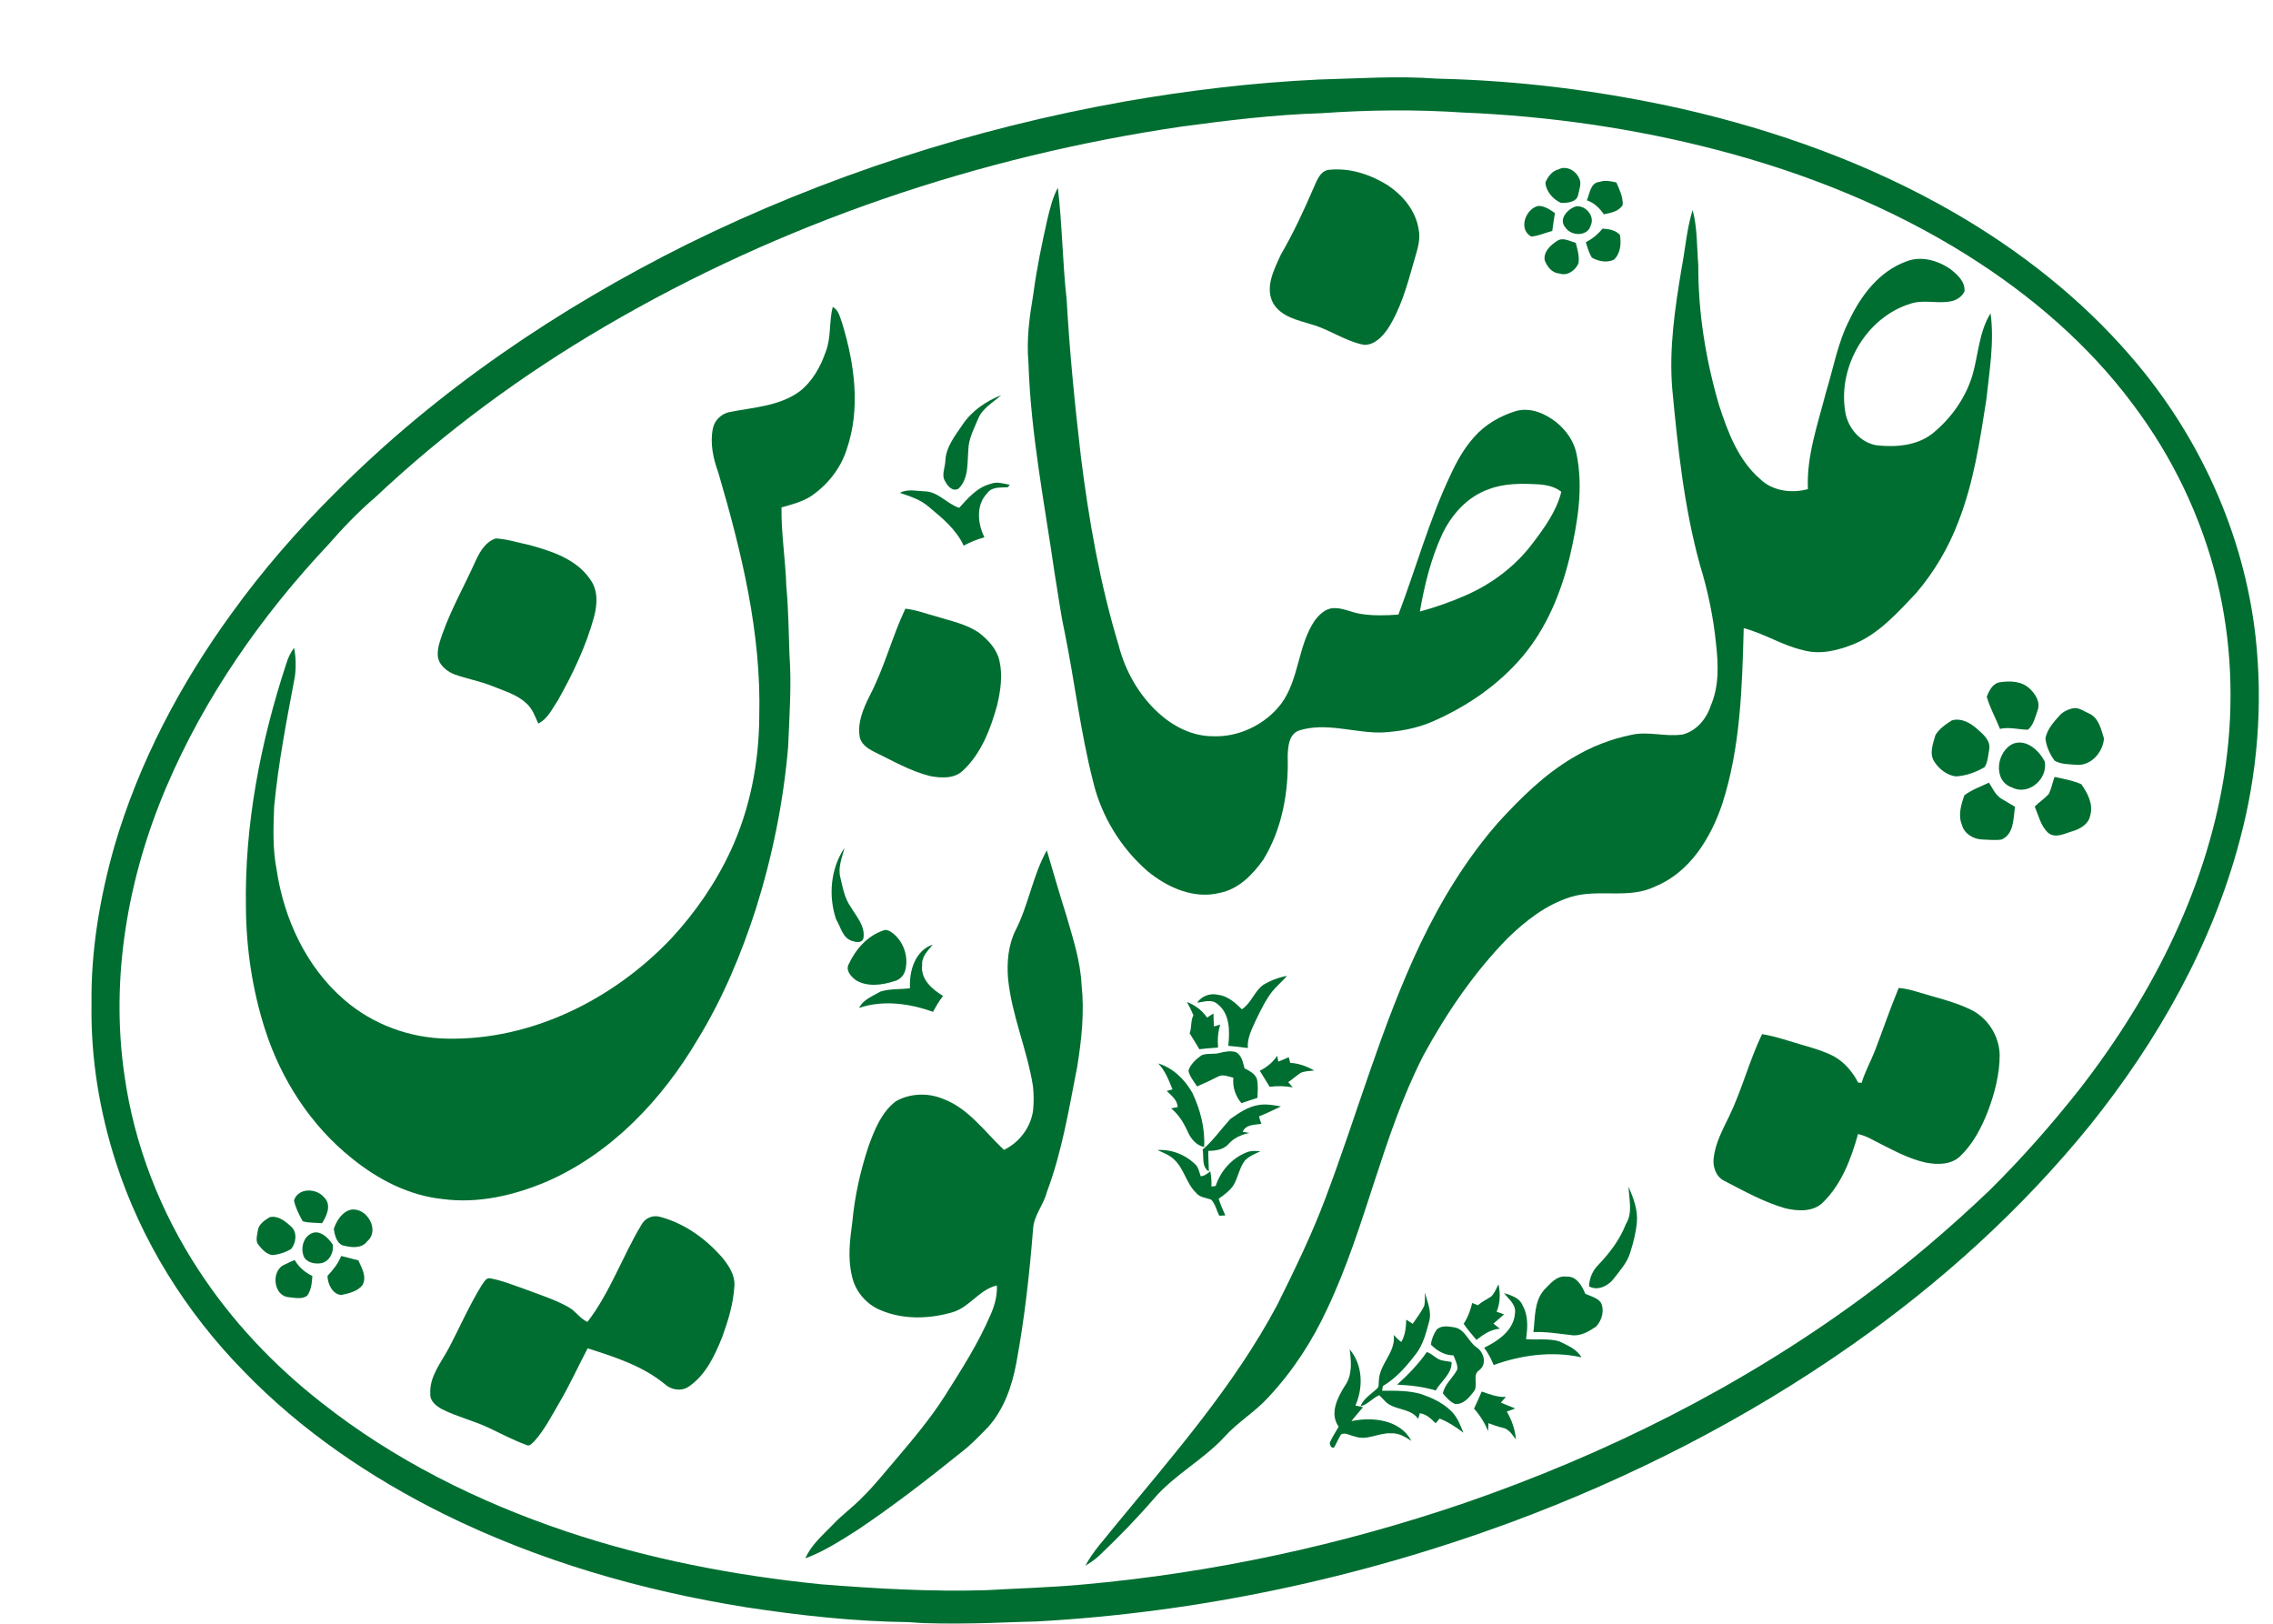 <svg width="147" height="105" viewBox="0 0 147 105" fill="none" xmlns="http://www.w3.org/2000/svg">
<g filter="url(#filter0_d_4_67)">
<path d="M80.294 0.142C82.834 0.077 85.378 -0.107 87.918 0.085C93.252 0.2 98.572 0.875 103.778 2.037C109.909 3.439 115.901 5.588 121.358 8.738C125.635 11.209 129.579 14.302 132.809 18.051C137.199 23.114 140.119 29.477 140.87 36.152C141.362 40.553 141.001 45.041 139.855 49.316C138.065 56.103 134.528 62.33 130.154 67.777C125.739 73.215 120.498 77.958 114.766 81.973C107.956 86.753 100.485 90.562 92.689 93.45C82.861 97.069 72.503 99.276 62.042 99.853C59.29 99.914 56.532 100.123 53.78 99.897C50.249 99.855 46.73 99.466 43.24 98.933C36.484 97.855 29.828 95.932 23.684 92.897C18.919 90.53 14.446 87.49 10.743 83.651C7.021 79.852 4.121 75.216 2.489 70.144C1.434 66.86 0.862 63.408 0.919 59.955C0.868 56.512 1.45 53.081 2.383 49.774C3.97 44.321 6.658 39.228 9.992 34.646C11.999 31.861 14.263 29.268 16.695 26.849C23.276 20.233 31.108 14.948 39.441 10.793C48.371 6.389 57.94 3.304 67.741 1.563C71.891 0.838 76.084 0.34 80.294 0.142ZM80.453 2.321C77.428 2.413 74.421 2.78 71.424 3.184C58.333 5.104 45.55 9.415 34.12 16.113C28.784 19.232 23.773 22.919 19.272 27.156C18.175 28.092 17.176 29.136 16.23 30.221C11.903 34.822 8.227 40.089 5.748 45.914C3.27 51.739 2.128 58.214 3.045 64.51C3.674 69.013 5.361 73.355 7.857 77.15C9.995 80.427 12.718 83.301 15.797 85.706C20.485 89.411 25.912 92.105 31.559 94.009C36.906 95.81 42.476 96.879 48.083 97.447C51.631 97.727 55.192 97.938 58.755 97.831C60.844 97.711 62.939 97.656 65.026 97.464C73.437 96.713 81.753 94.915 89.745 92.183C98.847 89.044 107.564 84.688 115.336 78.983C118.273 76.838 121.044 74.475 123.674 71.967C125.779 69.886 127.736 67.659 129.566 65.335C134.271 59.254 137.879 52.134 138.942 44.457C139.488 40.504 139.328 36.442 138.381 32.562C137.373 28.448 135.505 24.551 132.957 21.169C130.072 17.284 126.34 14.093 122.259 11.524C117.275 8.39 111.748 6.182 106.063 4.698C100.696 3.298 95.175 2.51 89.635 2.278C86.577 2.073 83.509 2.105 80.453 2.321Z" fill="#006E31"/>
<path d="M80.86 5.992C82.175 5.825 83.515 6.234 84.639 6.912C85.691 7.573 86.581 8.619 86.755 9.883C86.893 10.624 86.59 11.334 86.405 12.035C85.994 13.489 85.583 14.976 84.754 16.258C84.4 16.77 83.889 17.319 83.218 17.3C82.017 17.074 81.002 16.314 79.834 15.982C78.938 15.704 77.877 15.495 77.351 14.63C76.773 13.599 77.399 12.428 77.835 11.466C78.658 10.055 79.341 8.573 79.985 7.074C80.177 6.659 80.359 6.117 80.86 5.992Z" fill="#006E31"/>
<path d="M95.788 5.955C96.297 5.682 96.91 6.034 97.123 6.524C97.302 6.849 97.14 7.223 97.072 7.558C97.002 8.081 96.362 8.134 95.943 8.119C95.435 7.885 94.973 7.371 94.946 6.794C95.111 6.424 95.37 6.056 95.788 5.955Z" fill="#006E31"/>
<path d="M97.625 7.952C97.822 7.515 97.847 6.811 98.451 6.761C98.806 6.632 99.18 6.719 99.535 6.8C99.736 7.26 99.973 7.741 99.944 8.257C99.685 8.683 99.17 8.765 98.725 8.858C98.45 8.455 98.092 8.112 97.625 7.952Z" fill="#006E31"/>
<path d="M62.742 9.155C62.91 8.468 63.075 7.77 63.413 7.141C63.7 9.543 63.713 11.968 63.983 14.372C64.175 17.774 64.51 21.163 64.906 24.548C65.421 28.652 66.138 32.746 67.34 36.712C67.766 38.381 68.65 39.945 69.927 41.11C70.868 41.966 72.106 42.605 73.4 42.608C75.105 42.693 76.825 41.858 77.859 40.507C79.028 38.914 78.923 36.764 80.022 35.134C80.318 34.744 80.712 34.352 81.231 34.323C81.835 34.296 82.386 34.599 82.972 34.693C83.785 34.827 84.617 34.802 85.438 34.743C86.579 31.742 87.425 28.627 88.803 25.72C89.208 24.842 89.683 23.988 90.333 23.265C91.047 22.446 92.027 21.887 93.06 21.574C93.996 21.325 94.956 21.745 95.677 22.328C96.285 22.831 96.77 23.505 96.944 24.286C97.426 26.532 97.022 28.842 96.51 31.045C95.945 33.357 95.01 35.632 93.457 37.462C91.903 39.297 89.87 40.686 87.677 41.646C86.631 42.107 85.493 42.307 84.358 42.367C82.573 42.403 80.767 41.685 79.007 42.239C78.352 42.48 78.298 43.279 78.278 43.873C78.345 46.19 77.927 48.593 76.701 50.591C76.013 51.559 75.105 52.498 73.891 52.737C72.214 53.164 70.5 52.39 69.22 51.339C67.492 49.84 66.236 47.793 65.701 45.566C64.875 42.346 64.498 39.036 63.835 35.782C63.574 34.578 63.423 33.355 63.214 32.14C62.562 27.589 61.655 23.056 61.513 18.448C61.375 16.964 61.581 15.475 61.827 14.013C62.045 12.379 62.378 10.763 62.742 9.155ZM91.288 26.634C89.901 27.112 88.864 28.281 88.255 29.581C87.531 31.151 87.123 32.851 86.826 34.546C87.83 34.272 88.817 33.928 89.77 33.507C91.464 32.774 92.987 31.628 94.104 30.153C94.879 29.135 95.66 28.064 95.974 26.801C95.546 26.459 94.996 26.351 94.463 26.319C93.398 26.262 92.297 26.245 91.288 26.634Z" fill="#006E31"/>
<path d="M94.035 10.3C93.171 9.84 93.656 8.509 94.474 8.317C94.886 8.304 95.231 8.556 95.56 8.775C95.502 9.162 95.436 9.547 95.389 9.936C94.936 10.05 94.503 10.253 94.035 10.3Z" fill="#006E31"/>
<path d="M96.92 8.346C97.538 8.255 98.163 8.977 97.876 9.579C97.672 10.317 96.587 10.277 96.224 9.694C95.775 9.163 96.395 8.503 96.92 8.346Z" fill="#006E31"/>
<path d="M103.745 12.392C103.99 11.122 104.081 9.816 104.468 8.579C104.776 9.749 104.736 10.967 104.833 12.163C104.82 15.216 105.315 18.262 106.171 21.189C106.735 22.924 107.406 24.74 108.823 25.969C109.629 26.759 110.864 26.916 111.922 26.63C111.822 24.485 112.562 22.434 113.085 20.386C113.57 18.812 113.849 17.161 114.608 15.683C115.369 14.086 116.548 12.538 118.265 11.915C119.216 11.521 120.304 11.833 121.122 12.39C121.576 12.748 122.106 13.205 122.047 13.847C121.879 14.2 121.52 14.424 121.144 14.488C120.292 14.652 119.406 14.359 118.566 14.635C115.722 15.502 113.872 18.658 114.327 21.565C114.467 22.634 115.288 23.626 116.38 23.798C117.614 23.928 118.967 23.827 119.979 23.033C121.183 22.056 122.126 20.731 122.57 19.237C122.947 17.915 122.988 16.452 123.735 15.261C123.987 17.122 123.657 19 123.46 20.853C123.044 23.498 122.647 26.179 121.67 28.689C121.034 30.39 120.097 31.976 118.918 33.357C117.733 34.599 116.558 35.947 114.94 36.63C113.891 37.059 112.702 37.364 111.583 37.035C110.252 36.732 109.089 35.959 107.77 35.623C107.668 39.443 107.564 43.34 106.375 47.007C105.632 49.204 104.277 51.414 102.043 52.325C100.333 53.164 98.369 52.454 96.593 53.001C95 53.492 93.653 54.547 92.475 55.697C90.311 57.92 88.55 60.507 87.068 63.225C84.388 68.44 83.356 74.305 80.853 79.596C79.89 81.695 78.615 83.657 77.038 85.345C76.179 86.298 75.054 86.953 74.196 87.908C72.824 89.401 70.972 90.35 69.645 91.89C68.53 93.187 67.335 94.413 66.094 95.589C65.825 95.847 65.512 96.053 65.195 96.248C65.683 95.309 66.427 94.548 67.072 93.722C70.841 89.139 74.809 84.635 77.61 79.366C78.722 77.12 79.826 74.864 80.707 72.516C82.784 67.032 84.334 61.343 86.856 56.034C88.204 53.218 89.843 50.523 91.909 48.17C93.343 46.607 94.872 45.088 96.711 44.003C97.884 43.29 99.183 42.787 100.527 42.514C101.622 42.276 102.731 42.666 103.829 42.494C104.742 42.256 105.381 41.453 105.658 40.584C106.187 39.336 106.127 37.946 105.979 36.627C105.807 34.895 105.448 33.182 104.936 31.52C103.913 27.808 103.508 23.963 103.148 20.142C102.932 17.543 103.321 14.948 103.745 12.392Z" fill="#006E31"/>
<path d="M98.636 9.785C99.04 9.806 99.474 9.873 99.764 10.189C99.859 10.736 99.808 11.415 99.359 11.802C98.902 12.007 98.359 11.897 97.944 11.657C97.76 11.349 97.662 11.002 97.56 10.662C97.977 10.449 98.343 10.15 98.636 9.785Z" fill="#006E31"/>
<path d="M95.704 10.577C96.078 10.32 96.523 10.604 96.907 10.701C97.019 11.132 97.153 11.575 97.085 12.025C96.883 12.492 96.356 12.871 95.837 12.682C95.364 12.651 95.064 12.25 94.902 11.844C94.802 11.28 95.277 10.853 95.704 10.577Z" fill="#006E31"/>
<path d="M48.853 14.852C49.249 15.046 49.316 15.525 49.464 15.896C50.263 18.523 50.674 21.416 49.754 24.07C49.367 25.29 48.535 26.334 47.488 27.06C46.902 27.448 46.212 27.624 45.542 27.809C45.518 29.527 45.804 31.228 45.855 32.943C45.992 34.398 46.002 35.859 46.056 37.317C46.199 39.316 46.053 41.319 45.969 43.317C45.663 46.864 44.951 50.376 43.884 53.772C42.938 56.709 41.735 59.578 40.121 62.213C37.83 66.099 34.557 69.568 30.375 71.401C28.265 72.294 25.941 72.846 23.642 72.539C21.471 72.32 19.461 71.283 17.781 69.923C15.092 67.787 13.161 64.782 12.125 61.522C11.32 58.995 10.925 56.344 10.905 53.694C10.807 48.334 11.845 42.999 13.513 37.919C13.623 37.55 13.791 37.199 14.02 36.89C14.14 37.507 14.152 38.143 14.069 38.766C13.543 41.545 13.003 44.326 12.731 47.143C12.678 48.507 12.623 49.89 12.889 51.236C13.361 54.412 14.802 57.531 17.262 59.651C19.094 61.238 21.491 62.127 23.911 62.164C29.404 62.276 34.684 59.614 38.415 55.682C39.976 53.994 41.301 52.077 42.266 49.986C43.516 47.284 44.087 44.293 44.103 41.325C44.245 35.964 42.961 30.698 41.463 25.589C41.129 24.67 40.904 23.677 41.105 22.702C41.216 22.151 41.69 21.718 42.241 21.635C43.759 21.339 45.417 21.257 46.711 20.312C47.538 19.671 48.07 18.712 48.405 17.737C48.762 16.814 48.609 15.8 48.853 14.852Z" fill="#006E31"/>
<path d="M57.248 22.464C57.845 21.567 58.769 20.944 59.756 20.547C59.233 21.021 58.557 21.383 58.266 22.06C57.996 22.722 57.634 23.376 57.623 24.108C57.553 24.955 57.653 25.964 56.983 26.606C56.609 26.802 56.306 26.455 56.144 26.156C55.855 25.748 56.12 25.259 56.138 24.814C56.169 23.909 56.765 23.181 57.248 22.464Z" fill="#006E31"/>
<path d="M57.033 27.84C57.607 27.205 58.203 26.505 59.074 26.287C59.478 26.124 59.901 26.274 60.307 26.351C60.261 26.402 60.216 26.455 60.173 26.508C59.714 26.541 59.136 26.462 58.842 26.899C58.104 27.657 58.223 28.864 58.666 29.745C58.198 29.873 57.748 30.055 57.323 30.285C56.849 29.25 55.941 28.499 55.081 27.788C54.547 27.31 53.858 27.097 53.194 26.87C53.688 26.606 54.247 26.75 54.776 26.772C55.664 26.772 56.232 27.579 57.033 27.84Z" fill="#006E31"/>
<path d="M25.776 31.231C26.045 30.654 26.423 30.014 27.07 29.819C27.794 29.857 28.492 30.092 29.202 30.234C30.67 30.634 32.293 31.154 33.18 32.483C33.691 33.181 33.628 34.096 33.419 34.891C32.903 36.778 32.052 38.559 31.097 40.26C30.723 40.804 30.437 41.486 29.809 41.787C29.606 41.322 29.427 40.817 29.034 40.473C28.43 39.911 27.615 39.684 26.87 39.378C26.055 39.042 25.179 38.898 24.354 38.597C23.842 38.383 23.325 37.943 23.31 37.347C23.293 36.86 23.47 36.398 23.627 35.946C24.213 34.317 25.072 32.808 25.776 31.231Z" fill="#006E31"/>
<path d="M53.55 34.361C54.241 34.432 54.889 34.69 55.558 34.865C56.498 35.161 57.505 35.349 58.327 35.927C58.913 36.384 59.462 36.97 59.633 37.715C59.857 38.665 59.709 39.658 59.49 40.594C59.066 42.13 58.471 43.711 57.282 44.824C56.72 45.37 55.865 45.318 55.153 45.185C53.857 44.861 52.696 44.178 51.504 43.599C51.1 43.396 50.655 43.091 50.593 42.606C50.45 41.697 50.836 40.828 51.223 40.031C52.183 38.22 52.679 36.21 53.55 34.361Z" fill="#006E31"/>
<path d="M123.489 40.056C123.635 39.661 123.886 39.173 124.354 39.116C125.002 39.017 125.763 39.046 126.262 39.531C126.636 39.874 126.968 40.4 126.78 40.924C126.628 41.362 126.518 41.872 126.154 42.188C125.55 42.184 124.948 41.992 124.344 42.134C124.068 41.438 123.691 40.777 123.489 40.056Z" fill="#006E31"/>
<path d="M129.073 40.801C129.437 40.725 129.758 40.99 130.078 41.127C130.725 41.392 130.88 42.153 131.068 42.751C131.008 43.632 130.243 44.525 129.309 44.458C128.827 44.414 128.29 44.441 127.867 44.184C127.562 43.763 127.336 43.259 127.282 42.743C127.39 42.177 127.783 41.727 128.157 41.312C128.388 41.035 128.723 40.874 129.073 40.801Z" fill="#006E31"/>
<path d="M121.223 41.589C121.795 41.406 122.402 41.724 122.829 42.106C123.221 42.45 123.749 42.865 123.649 43.455C123.574 43.839 123.566 44.27 123.347 44.607C122.785 44.943 122.131 45.176 121.473 45.206C120.907 45.126 120.41 44.734 120.104 44.265C119.751 43.74 120.01 43.086 120.168 42.539C120.41 42.126 120.825 41.843 121.223 41.589Z" fill="#006E31"/>
<path d="M125.231 43.078C126.076 42.792 126.875 43.541 127.236 44.24C127.461 45.361 126.194 46.475 125.123 45.922C123.844 45.496 124.12 43.536 125.231 43.078Z" fill="#006E31"/>
<path d="M127.492 46.354C127.669 46.001 127.739 45.609 127.872 45.239C128.455 45.371 129.058 45.465 129.606 45.715C130.013 46.293 130.397 47.021 130.175 47.746C130.072 48.292 129.532 48.602 129.041 48.75C128.534 48.89 127.942 49.244 127.457 48.854C126.975 48.408 126.838 47.738 126.591 47.156C126.874 46.87 127.219 46.651 127.492 46.354Z" fill="#006E31"/>
<path d="M122.042 46.426C122.52 46.069 123.093 45.865 123.631 45.61C123.864 45.968 124.038 46.398 124.415 46.637C124.709 46.823 125.019 46.984 125.316 47.17C125.204 47.911 125.261 48.934 124.446 49.288C124.025 49.356 123.595 49.297 123.173 49.285C122.614 49.26 122.021 48.907 121.883 48.337C121.621 47.716 121.829 47.027 122.042 46.426Z" fill="#006E31"/>
<path d="M49.075 54.455C48.56 52.94 48.711 51.164 49.621 49.823C49.466 50.441 49.179 51.076 49.343 51.724C49.501 52.374 49.611 53.064 50.005 53.624C50.375 54.259 50.978 54.886 50.837 55.682C50.736 56.008 50.341 55.926 50.098 55.844C49.489 55.654 49.37 54.94 49.075 54.455Z" fill="#006E31"/>
<path d="M60.671 55.172C61.523 53.515 61.786 51.619 62.699 49.988C63.114 51.386 63.513 52.788 63.956 54.178C64.383 55.655 64.872 57.136 64.948 58.685C65.139 60.453 64.948 62.237 64.665 63.986C64.128 66.718 63.683 69.487 62.696 72.104C62.491 72.919 61.871 73.583 61.814 74.439C61.583 77.35 61.263 80.259 60.729 83.133C60.453 84.622 59.935 86.124 58.911 87.272C58.35 87.849 57.791 88.437 57.148 88.927C54.986 90.668 52.786 92.367 50.483 93.917C49.394 94.609 48.297 95.32 47.083 95.774C47.459 94.891 48.22 94.264 48.87 93.585C49.466 92.947 50.186 92.442 50.786 91.808C51.511 91.103 52.137 90.307 52.796 89.542C53.953 88.178 55.117 86.813 56.083 85.302C57.181 83.564 58.303 81.823 59.103 79.923C59.347 79.356 59.498 78.746 59.472 78.126C58.343 78.377 57.715 79.524 56.617 79.852C55.107 80.296 53.425 80.35 51.957 79.725C51.014 79.347 50.284 78.475 50.089 77.478C49.815 76.331 49.968 75.143 50.126 73.991C50.278 72.334 50.647 70.697 51.17 69.12C51.557 68.056 52.005 66.924 52.932 66.216C53.841 65.698 54.986 65.654 55.952 66.045C57.629 66.651 58.673 68.184 59.93 69.357C60.932 68.874 61.682 67.881 61.816 66.769C61.865 66.258 61.856 65.742 61.804 65.233C61.429 62.866 60.418 60.639 60.19 58.244C60.111 57.201 60.207 56.123 60.671 55.172Z" fill="#006E31"/>
<path d="M52.13 55.169C52.305 55.088 52.489 55.173 52.636 55.27C53.4 55.791 53.772 56.809 53.555 57.701C53.483 58.048 53.214 58.352 52.865 58.439C52.066 58.698 51.13 58.84 50.368 58.395C50.052 58.169 49.666 57.758 49.89 57.345C50.34 56.378 51.098 55.516 52.13 55.169Z" fill="#006E31"/>
<path d="M53.854 58.905C53.783 57.807 54.177 56.47 55.323 56.081C55.014 56.473 54.592 56.856 54.639 57.405C54.521 58.321 55.286 58.976 55.989 59.403C55.74 59.723 55.532 60.073 55.343 60.433C53.827 59.889 52.112 59.649 50.56 60.178C50.825 59.629 51.445 59.414 51.94 59.121C52.553 58.925 53.218 58.989 53.854 58.905Z" fill="#006E31"/>
<path d="M76.691 58.69C77.165 58.407 77.689 58.203 78.236 58.105C77.93 58.46 77.566 58.76 77.27 59.124C76.847 59.676 76.545 60.306 76.24 60.928C75.981 61.512 75.646 62.108 75.7 62.771C75.28 62.713 74.858 62.666 74.437 62.629C74.534 61.696 74.558 60.535 73.72 59.914C73.346 59.594 72.848 59.79 72.42 59.843C72.709 59.406 73.266 59.204 73.773 59.329C74.398 59.403 74.886 59.837 75.316 60.265C75.916 59.877 76.118 59.11 76.691 58.69Z" fill="#006E31"/>
<path d="M117.794 58.884C118.202 58.924 118.606 59.012 118.997 59.14C120.152 59.497 121.348 59.754 122.443 60.283C123.551 60.811 124.297 61.99 124.324 63.216C124.322 64.469 123.999 65.701 123.559 66.868C123.143 67.928 122.598 68.978 121.766 69.771C121.168 70.337 120.275 70.325 119.518 70.174C118.518 69.95 117.602 69.47 116.695 69.009C116.193 68.764 115.716 68.448 115.163 68.336C114.718 69.921 114.116 71.545 112.923 72.725C112.28 73.398 111.248 73.327 110.42 73.125C109.04 72.721 107.78 72.014 106.51 71.358C105.979 71.1 105.763 70.464 105.824 69.908C105.927 68.935 106.405 68.059 106.824 67.193C107.659 65.47 108.126 63.597 108.955 61.873C109.888 62.023 110.775 62.35 111.681 62.606C112.328 62.795 112.984 62.984 113.584 63.3C114.281 63.678 114.807 64.31 115.173 65.004C115.228 65.008 115.339 65.019 115.395 65.024C115.618 64.284 116.002 63.609 116.278 62.888C116.787 61.555 117.247 60.202 117.794 58.884Z" fill="#006E31"/>
<path d="M71.764 59.795C72.292 60 72.742 60.332 73.063 60.803C73.198 60.712 73.336 60.622 73.475 60.535C73.483 60.815 73.492 61.096 73.505 61.377C73.642 61.336 73.78 61.295 73.919 61.253C73.764 61.734 73.731 62.24 73.775 62.742C73.369 62.764 72.965 62.806 72.561 62.849C72.37 62.493 72.137 62.165 71.936 61.818C72.082 61.441 71.988 61.019 72.181 60.655C72.059 60.359 71.919 60.073 71.764 59.795Z" fill="#006E31"/>
<path d="M73.864 63.092C74.201 63.004 74.559 62.937 74.905 63.027C75.311 63.22 75.378 63.695 75.486 64.084C75.789 64.243 76.145 64.411 76.28 64.751C76.384 65.156 76.333 65.578 76.321 65.992C75.976 66.109 75.629 66.224 75.283 66.335C74.896 65.876 74.701 65.291 74.765 64.694C74.445 64.621 74.093 64.442 73.777 64.618C73.33 64.846 72.877 65.058 72.414 65.254C72.218 64.923 71.929 64.62 71.86 64.231C71.993 63.808 72.353 63.493 72.703 63.242C73.067 63.085 73.484 63.196 73.864 63.092Z" fill="#006E31"/>
<path d="M76.472 64.242C76.924 64.015 77.324 63.694 77.601 63.267C77.618 63.362 77.653 63.554 77.67 63.651C77.896 63.557 78.122 63.464 78.347 63.365C78.372 63.458 78.421 63.641 78.445 63.732C78.998 63.759 79.517 63.956 79.995 64.226C79.702 64.256 79.396 64.259 79.12 64.375C78.839 64.556 78.596 64.792 78.312 64.975C78.406 65.088 78.504 65.201 78.601 65.315C78.109 65.223 77.606 65.214 77.111 65.281C76.894 64.936 76.694 64.581 76.472 64.242Z" fill="#006E31"/>
<path d="M69.898 63.764C70.867 64.061 71.624 64.806 72.114 65.671C72.626 66.76 72.945 67.959 72.872 69.17C72.329 69.057 71.992 68.599 71.783 68.12C71.537 67.571 71.205 67.056 70.739 66.671C70.846 66.651 71.058 66.611 71.164 66.591C71.144 66.129 70.757 65.846 70.456 65.551C70.548 65.524 70.733 65.47 70.827 65.443C70.584 64.85 70.356 64.23 69.898 63.764Z" fill="#006E31"/>
<path d="M74.563 67.363C75.12 66.974 75.704 66.561 76.392 66.456C76.876 66.371 77.365 66.466 77.844 66.546C77.377 66.773 76.907 67.001 76.422 67.191C76.461 67.355 76.517 67.516 76.576 67.676C76.149 67.734 75.552 67.715 75.368 68.191C75.479 68.21 75.698 68.244 75.808 68.261C75.302 68.365 74.812 68.574 74.462 68.966C74.13 69.347 73.62 69.42 73.142 69.421C73.138 69.864 73.171 70.305 73.18 70.747C72.696 70.472 72.868 69.804 72.778 69.337C73.454 68.761 73.967 68.018 74.563 67.363Z" fill="#006E31"/>
<path d="M69.851 69.367C70.79 69.309 71.72 69.686 72.369 70.363C72.522 70.566 72.568 70.826 72.653 71.064C72.898 71.044 73.087 70.895 73.27 70.743C73.339 71.067 73.36 71.4 73.347 71.731C73.416 71.722 73.551 71.703 73.619 71.694C73.933 70.733 74.647 69.912 75.59 69.531C75.88 69.397 76.206 69.423 76.516 69.448C76.168 69.609 75.799 69.758 75.522 70.033C75.136 70.518 75.077 71.171 74.745 71.686C74.502 72.028 74.154 72.276 73.815 72.515C73.929 72.886 74.083 73.243 74.246 73.596C74.147 73.6 73.949 73.61 73.849 73.615C73.68 73.267 73.596 72.856 73.327 72.572C72.985 72.449 72.572 72.434 72.338 72.119C71.71 71.509 71.579 70.562 70.927 69.976C70.628 69.682 70.224 69.541 69.851 69.367Z" fill="#006E31"/>
<path d="M100.323 71.737C100.633 72.465 100.935 73.237 100.859 74.045C100.798 74.716 100.63 75.375 100.424 76.015C100.234 76.656 99.766 77.156 99.37 77.677C99.019 78.15 98.321 78.501 97.766 78.182C97.789 77.665 97.991 77.163 98.362 76.799C99.099 76.026 99.757 75.169 100.144 74.166C100.608 73.428 100.35 72.546 100.323 71.737Z" fill="#006E31"/>
<path d="M14.011 72.631C14.28 71.788 15.477 71.816 15.975 72.445C16.454 72.917 16.13 73.623 15.83 74.098C15.413 74.064 14.985 74.088 14.581 73.977C14.338 73.556 14.119 73.105 14.011 72.631Z" fill="#006E31"/>
<path d="M17.706 73.224C18.723 73.064 19.59 74.547 18.751 75.267C18.412 75.728 17.79 75.682 17.294 75.564C16.794 75.496 16.641 74.886 16.59 74.463C16.766 73.941 17.127 73.35 17.706 73.224Z" fill="#006E31"/>
<path d="M12.435 73.714C12.971 73.577 13.449 73.971 13.819 74.311C14.241 74.671 14.153 75.364 13.835 75.762C13.483 75.981 13.072 76.107 12.663 76.16C12.262 76.143 11.974 75.813 11.737 75.527C11.498 75.274 11.63 74.903 11.67 74.603C11.711 74.172 12.101 73.92 12.435 73.714Z" fill="#006E31"/>
<path d="M36.474 74.216C36.699 73.783 37.197 73.549 37.673 73.684C39.286 74.105 40.693 75.132 41.766 76.389C42.163 76.892 42.547 77.488 42.495 78.16C42.431 79.292 42.096 80.39 41.712 81.449C41.229 82.653 40.648 83.918 39.538 84.668C39.068 84.985 38.441 84.891 38.026 84.53C36.584 83.332 34.763 82.751 33.005 82.189C32.391 83.356 31.846 84.563 31.176 85.702C30.676 86.558 30.218 87.457 29.553 88.202C29.417 88.314 29.256 88.558 29.05 88.44C28.195 88.131 27.392 87.7 26.571 87.313C25.607 86.865 24.561 86.616 23.61 86.138C23.227 85.936 22.794 85.611 22.828 85.126C22.764 84.032 23.506 83.138 23.998 82.227C24.721 80.859 25.338 79.431 26.151 78.113C26.305 77.921 26.439 77.575 26.746 77.672C27.554 77.827 28.316 78.147 29.091 78.416C29.997 78.763 30.936 79.05 31.782 79.536C32.236 79.79 32.513 80.27 32.991 80.484C34.457 78.579 35.244 76.264 36.474 74.216Z" fill="#006E31"/>
<path d="M15.031 74.823C15.597 74.423 16.228 75.019 16.52 75.487C16.6 75.982 16.299 76.597 15.76 76.686C15.348 76.754 14.807 76.648 14.631 76.217C14.456 75.737 14.584 75.109 15.031 74.823Z" fill="#006E31"/>
<path d="M16.18 77.503C16.541 77.121 16.868 76.71 17.066 76.218C17.436 76.311 17.806 76.406 18.175 76.501C18.397 76.991 18.732 77.555 18.448 78.093C18.124 78.519 17.558 78.633 17.063 78.743C16.496 78.689 16.183 78.012 16.18 77.503Z" fill="#006E31"/>
<path d="M13.427 76.767C13.631 76.661 13.843 76.568 14.054 76.476C14.32 76.935 14.725 77.285 15.201 77.513C15.17 77.952 15.135 78.416 14.867 78.787C14.524 79.04 14.068 78.921 13.678 78.884C12.646 78.805 12.515 77.109 13.427 76.767Z" fill="#006E31"/>
<path d="M94.855 78.418C95.254 78.022 95.671 77.46 96.31 77.554C96.954 77.508 97.314 78.15 97.524 78.662C97.868 78.82 98.277 78.912 98.525 79.218C98.789 79.733 98.601 80.376 98.224 80.782C97.748 81.101 97.2 81.438 96.6 81.333C95.792 81.242 94.987 81.105 94.169 81.141C94.286 80.215 94.205 79.175 94.855 78.418Z" fill="#006E31"/>
<path d="M91.911 78.049C92.04 78.645 92.024 79.256 91.79 79.826C91.95 79.879 92.111 79.935 92.273 79.993C92.043 80.192 91.811 80.39 91.583 80.593C91.72 80.704 91.861 80.814 92.002 80.923C91.414 80.956 90.931 81.299 90.484 81.646C90.201 81.303 89.905 80.97 89.658 80.603C89.929 80.195 90.096 79.733 90.211 79.258C90.329 79.307 90.448 79.357 90.571 79.407C90.838 79.175 91.161 79.024 91.453 78.828C91.663 78.606 91.774 78.315 91.911 78.049Z" fill="#006E31"/>
<path d="M87.152 78.576C87.305 79.197 87.618 79.835 87.418 80.484C87.228 81.192 87.042 81.929 86.593 82.525C85.98 83.325 85.313 84.112 84.434 84.628C84.42 84.703 84.394 84.854 84.381 84.931C85.229 84.934 86.095 84.908 86.918 85.151C87.573 85.38 88.224 85.672 88.742 86.146C89.206 86.527 89.423 87.107 89.641 87.649C89.168 87.281 88.662 86.956 88.105 86.734C88.016 86.832 87.93 86.933 87.846 87.036C87.553 86.75 87.248 86.441 86.822 86.389C86.796 86.478 86.743 86.659 86.718 86.75C86.183 85.996 85.101 86.235 84.522 85.552C84.412 85.442 84.304 85.331 84.199 85.22C83.761 85.41 83.454 85.824 82.982 85.939C83.184 85.442 83.656 85.16 84.037 84.814C84.216 84.692 84.141 84.449 84.174 84.271C84.208 83.2 85.287 82.439 85.134 81.323C85.281 81.49 85.442 81.646 85.623 81.779C85.882 81.343 85.933 80.835 85.943 80.338C86.082 80.427 86.222 80.515 86.365 80.602C86.62 80.215 86.918 79.852 87.113 79.43C87.17 79.148 87.149 78.859 87.152 78.576Z" fill="#006E31"/>
<path d="M92.272 78.621C92.731 78.764 93.282 78.921 93.472 79.42C93.851 80.088 93.795 80.865 93.693 81.597C94.405 81.657 95.143 81.535 95.839 81.738C96.367 81.997 96.97 82.237 97.277 82.772C95.391 82.355 93.398 82.618 91.598 83.27C91.436 82.874 91.242 82.493 90.982 82.153C91.901 81.707 92.918 81.011 92.98 79.889C93.048 79.343 92.561 79.009 92.272 78.621Z" fill="#006E31"/>
<path d="M87.907 80.989C88.198 80.687 88.674 80.772 89.048 80.832C89.764 80.949 89.946 81.762 90.498 82.128C90.979 82.455 91.184 83.226 90.655 83.61C90.197 83.927 90.618 84.544 90.332 84.961C90.032 85.348 89.642 85.853 89.092 85.784C88.77 85.648 88.534 85.366 88.315 85.105C88.432 84.496 88.977 84.088 89.249 83.551C89.279 83.227 89.106 82.938 89.002 82.644C88.436 82.648 87.923 82.344 87.54 81.95C87.578 81.607 87.715 81.273 87.907 80.989Z" fill="#006E31"/>
<path d="M82.286 82.259C83.14 83.261 83.175 84.722 82.657 85.89C82.78 85.917 83.026 85.971 83.148 85.998C82.902 86.301 82.636 86.587 82.4 86.898C83.774 86.605 85.55 86.804 86.28 88.177C85.877 87.909 85.434 87.649 84.933 87.684C84.149 87.652 83.394 88.177 82.615 87.889C82.328 87.841 82.023 87.616 81.737 87.749C81.554 88.019 81.441 88.326 81.276 88.606C81.083 88.671 81.008 88.441 80.999 88.293C81.157 87.929 81.379 87.601 81.575 87.258C80.965 86.406 81.503 85.366 81.988 84.597C82.467 83.911 82.39 83.042 82.286 82.259Z" fill="#006E31"/>
<path d="M87.277 82.429C87.668 82.554 87.925 82.948 88.345 82.987C88.52 83.014 88.696 83.044 88.874 83.073C88.92 83.833 88.193 84.305 87.853 84.917C87.042 84.672 86.197 84.578 85.355 84.538C86.064 83.9 86.731 83.213 87.277 82.429Z" fill="#006E31"/>
<path d="M90.824 84.984C91.333 85.156 91.845 85.365 92.396 85.332C92.282 85.453 92.169 85.574 92.063 85.702C92.371 85.833 92.683 85.959 92.997 86.079C92.814 86.146 92.63 86.211 92.45 86.281C92.772 86.835 92.983 87.44 93.041 88.083C92.807 87.785 92.583 87.404 92.182 87.328C91.865 87.256 91.561 87.144 91.261 87.029C91.256 87.157 91.246 87.414 91.242 87.544C91.017 87.013 90.715 86.518 90.328 86.091C90.496 85.723 90.672 85.359 90.824 84.984Z" fill="#006E31"/>
</g>
<defs>
<filter id="filter0_d_4_67" x="0.915" y="0" width="145.169" height="105" filterUnits="userSpaceOnUse" color-interpolation-filters="sRGB">
<feFlood flood-opacity="0" result="BackgroundImageFix"/>
<feColorMatrix in="SourceAlpha" type="matrix" values="0 0 0 0 0 0 0 0 0 0 0 0 0 0 0 0 0 0 127 0" result="hardAlpha"/>
<feOffset dx="5" dy="5"/>
<feComposite in2="hardAlpha" operator="out"/>
<feColorMatrix type="matrix" values="0 0 0 0 0.102 0 0 0 0 0.102 0 0 0 0 0.098 0 0 0 0.15 0"/>
<feBlend mode="normal" in2="BackgroundImageFix" result="effect1_dropShadow_4_67"/>
<feBlend mode="normal" in="SourceGraphic" in2="effect1_dropShadow_4_67" result="shape"/>
</filter>
</defs>
</svg>

